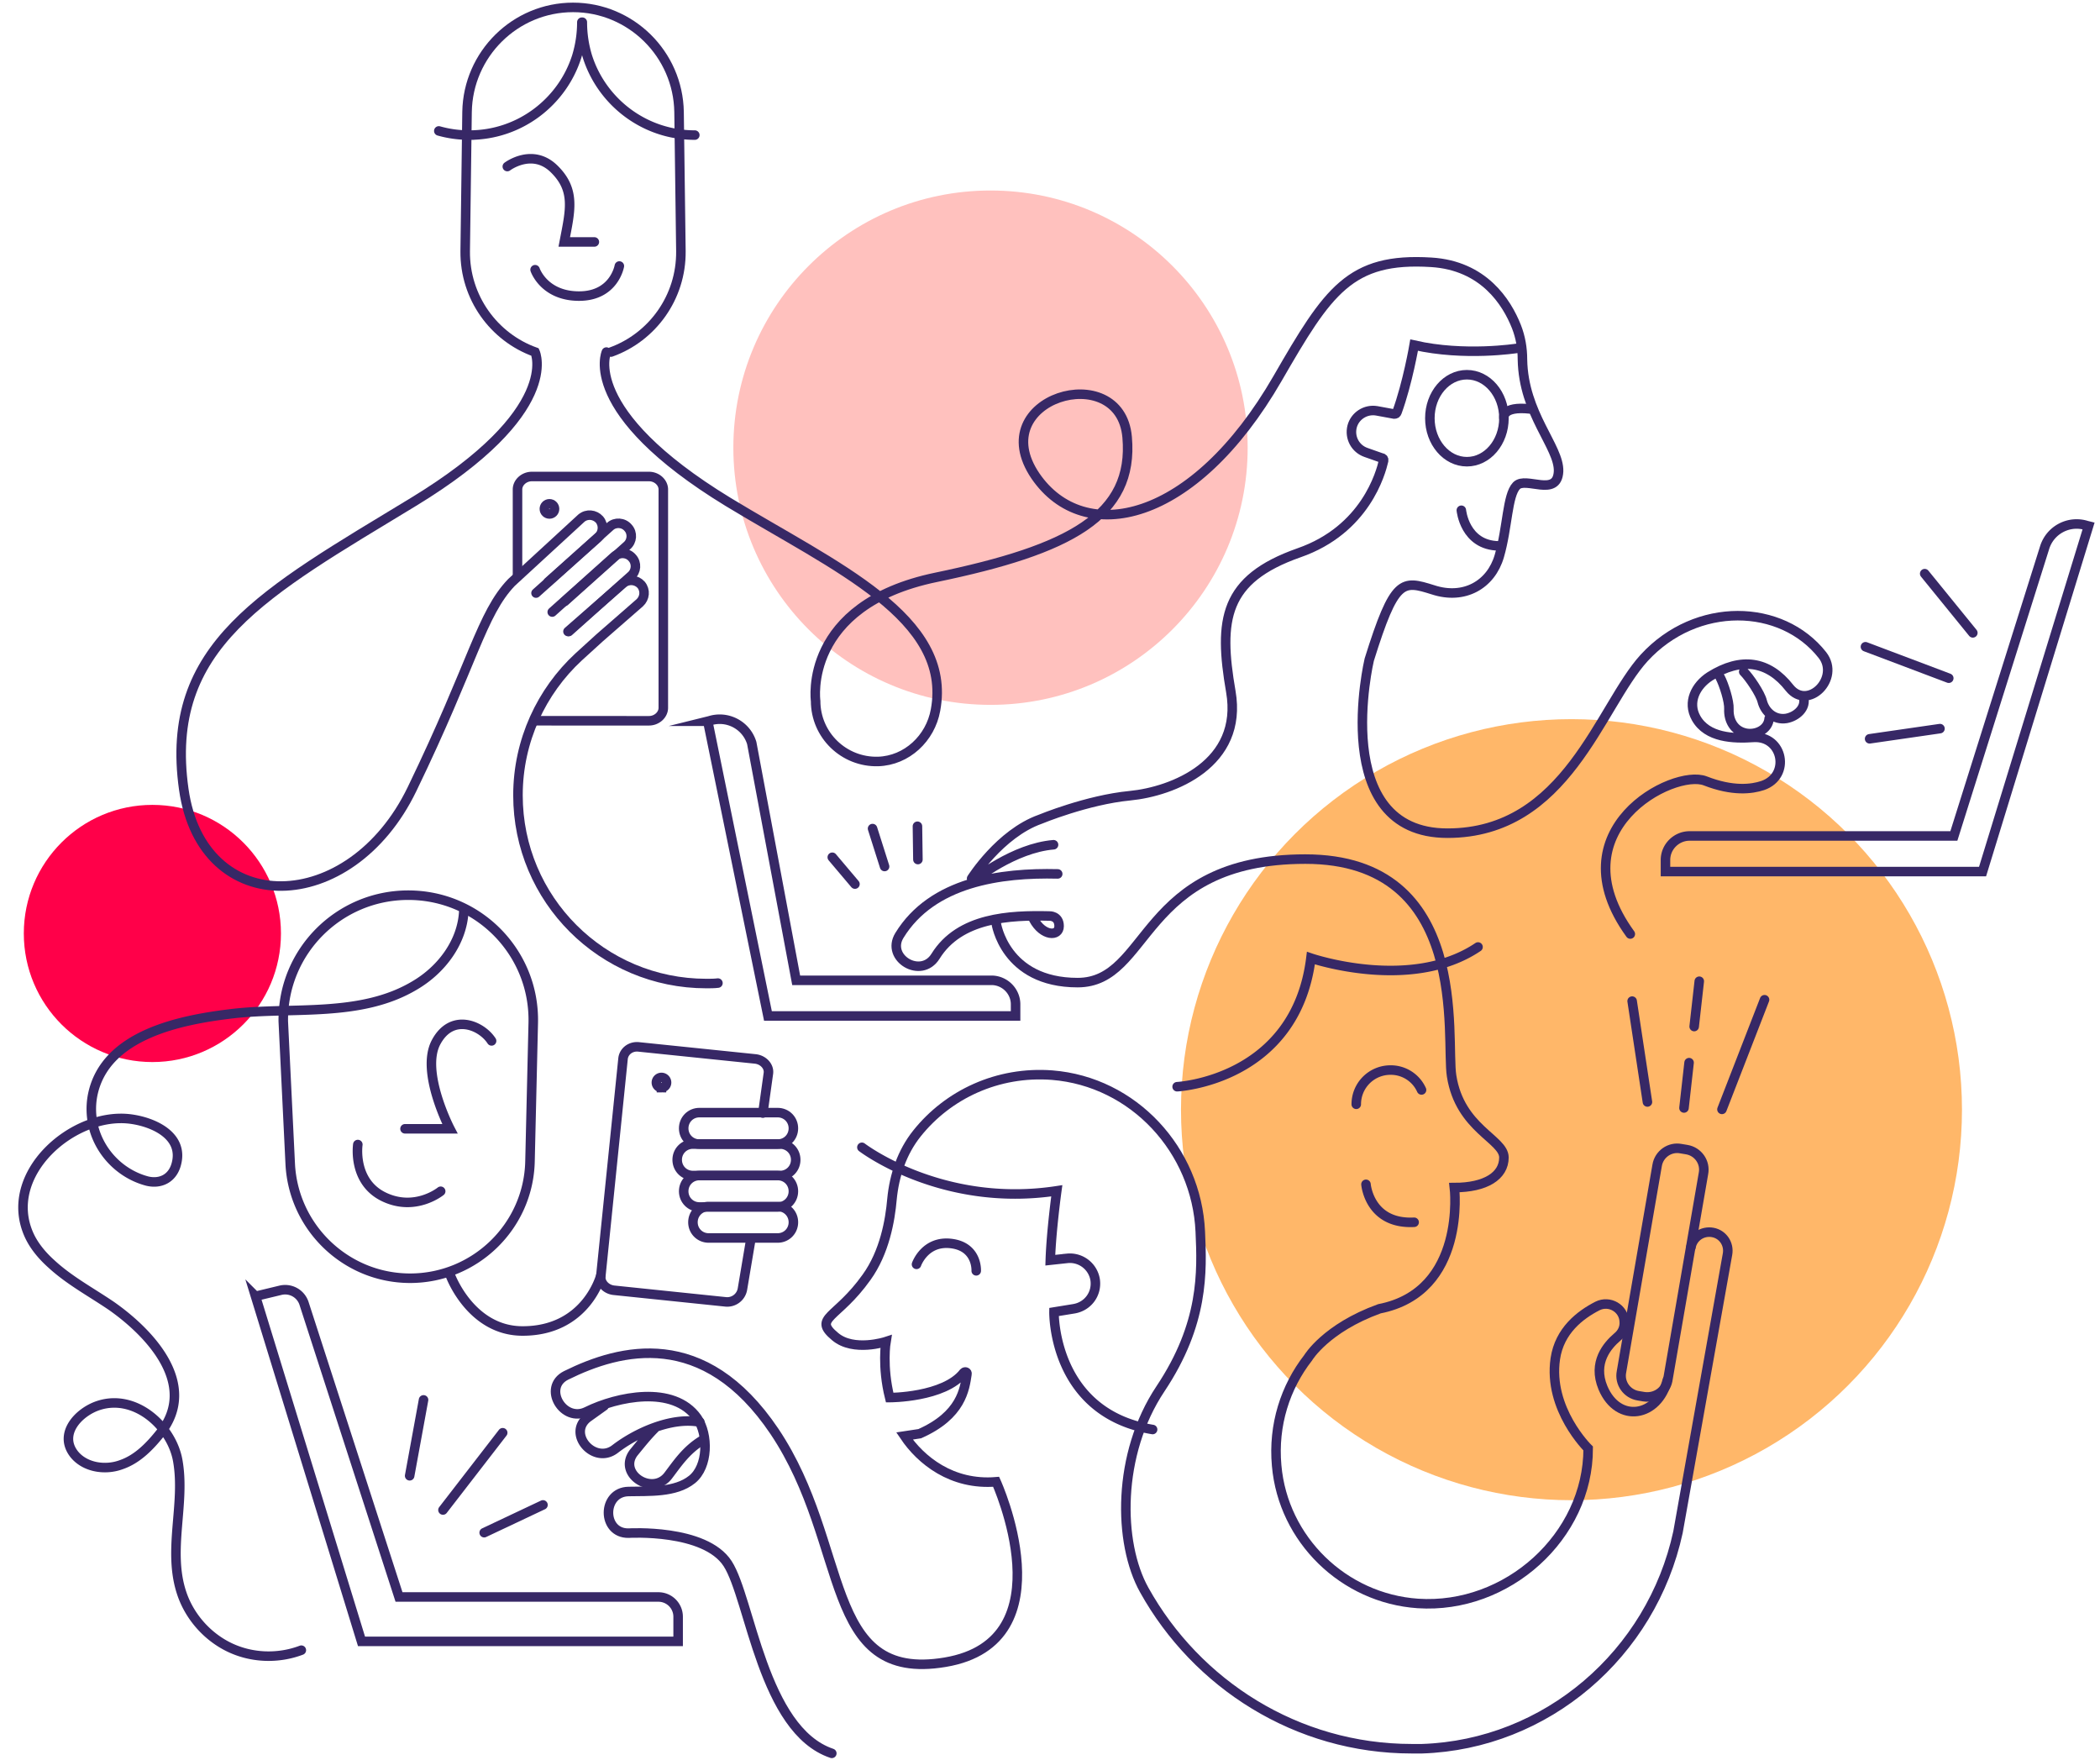<svg xmlns="http://www.w3.org/2000/svg" viewBox="0 0 333 279" fill="none"><style><![CDATA[.B{stroke-linecap:round}]]></style><circle cx="249.192" cy="175.944" r="61.92" fill="#ffb769"/><circle cx="24.164" cy="148.004" r="20.388" fill="#ff0049"/><circle cx="157.066" cy="70.982" r="40.777" fill="#ffc1be"/><g stroke="#372866" stroke-width="1.51" stroke-miterlimit="10"><g class="B"><path d="M92.265 3.521a18.66 18.66 0 0 1-.808 5.428c-2.275 7.188-9.028 12.47-17.029 12.47a17.56 17.56 0 0 1-4.844-.66M92.339 3.521a18.69 18.69 0 0 0 .807 5.428c2.275 7.188 9.029 12.47 17.029 12.47m-29.728 4.987s3.964-3.007 7.413.367 2.569 6.602 1.615 11.589h4.771m-9.393 4.403s1.395 4.181 6.973 4.181 6.386-4.768 6.386-4.768"/><path d="M84.998 94.036l9.836-8.802c.807-.734.954-1.981.22-2.861-.734-.807-1.982-.954-2.863-.22L81.108 92.349c-4.771 4.988-6.019 12.616-15.781 32.788s-33.251 20.758-36.187 0c-3.23-22.812 12.772-31.174 36.407-45.551S84.851 55.82 84.851 55.82c-6.533-2.347-11.157-8.655-11.084-15.99l.294-22.079c.147-9.169 7.634-16.577 16.809-16.577s16.662 7.408 16.809 16.577l.293 22.079c.074 7.335-4.55 13.643-11.083 15.99m-9.321 41.224l9.836-8.802c.807-.734 2.129-.66 2.862.22.734.807.661 2.127-.22 2.861l-9.836 8.802"/><path d="M86.907 92.274l9.836-8.802c.807-.734 2.129-.66 2.863.22.734.807.66 2.127-.22 2.861l-9.836 8.802m24.295 60.516c-.587.073-1.248.073-1.835.073-16.515 0-29.874-13.349-29.874-29.853 0-8.656 3.743-16.504 9.616-21.932l3.303-3.007 6.386-5.575c.808-.733.954-1.98.22-2.861-.734-.807-1.981-.954-2.862-.22l-8.735 7.629"/><path d="M82.062 91.396v-13.79c0-1.1 1.028-2.054 2.275-2.054h18.571c1.248 0 2.275.954 2.275 2.054v34.621c0 1.101-1.027 2.054-2.275 2.054H85.072m35.894 62.201l.881-6.309c.147-1.1-.808-2.127-2.055-2.273l-18.497-1.908c-1.248-.146-2.349.661-2.496 1.834l-3.523 34.475c-.147 1.1.807 2.127 2.055 2.274l17.69 1.834a2.45 2.45 0 0 0 2.715-2.054l1.248-7.409"/></g><path d="M87.127 81.493c.446 0 .808-.361.808-.807s-.362-.807-.808-.807-.807.361-.807.807.361.807.807.807z"/><path d="M96.156 55.82s-4.257 9.389 19.305 23.766c17.029 10.342 35.599 18.338 32.884 33.008-.808 4.475-4.551 7.995-9.102 8.142-5.432.147-9.909-4.181-9.909-9.609 0 0-2.129-15.183 19.084-19.585s31.416-9.756 30.315-22.225c-1.101-12.543-22.901-6.161-14.534 6.161 7.707 11.223 25.103 7.555 38.389-15.477 8.001-13.863 11.451-19.218 24.369-18.411 8.295.514 11.965 6.308 13.506 10.196.661 1.687.954 3.447.954 5.208.147 8.655 5.872 13.863 5.726 17.751-.221 4.181-5.212.733-6.68 2.274s-1.395 6.602-2.716 11.149-5.578 6.968-10.496 5.355c-4.918-1.54-6.092-1.834-10.129 11.076 0 0-6.533 27.506 12.404 27.506s24.149-20.098 31.196-27.799c8.294-9.023 21.8-8.656 28.259-.441 2.863 3.668-2.275 8.876-5.211 5.208-3.377-4.327-7.707-4.914-12.625-1.833-2.276 1.467-3.597 4.107-2.202 6.601 1.761 3.154 5.945 3.301 9.101 3.081 4.698-.294 5.946 6.088 1.469 7.628-1.762.587-4.772.954-9.102-.733-5.065-1.981-23.856 7.775-11.891 24.279m17.982-41.591c.881.88 2.642 3.447 2.936 4.694.44 1.687 1.908 3.008 3.817 2.714 1.615-.293 3.23-1.687 2.716-3.374m-13.212-3.154c.587 1.101 1.468 3.815 1.394 5.061-.073 1.761.808 3.448 2.716 3.815 1.615.293 3.523-.587 3.67-2.348M167.723 138.56c-9.029-.22-19.892 1.247-25.104 9.756-2.202 3.594 3.45 6.968 5.726 3.301 3.817-6.162 11.744-6.529 18.056-6.382 0 0 1.542-.073 1.542 1.614s-2.569 1.614-4.037-1.1m-9.396-6.236s6.239-5.061 12.551-5.575m-12.992 5.355s4.477-7.115 10.863-9.389c0 0 7.414-3.08 14.24-3.741s17.983-5.061 16.002-16.503-1.102-17.825 10.789-22.006c10.57-3.668 12.992-12.69 13.433-14.597.073-.22-.074-.44-.294-.44l-2.495-.88c-1.689-.587-2.643-2.347-2.202-4.108.44-1.687 2.128-2.787 3.89-2.494l2.789.513c.22 0 .367-.073.441-.293 1.688-4.621 2.715-10.636 2.715-10.636 8.001 1.834 16.295.514 16.295.514" class="B"/><path d="M260.646 221.446l-.881-.147c-1.761-.293-3.009-1.98-2.642-3.814l5.652-32.714c.293-1.761 1.982-3.008 3.817-2.641l.88.147c1.762.293 3.01 1.98 2.643 3.814l-5.652 32.714c-.294 1.761-1.982 2.934-3.817 2.641z"/><g class="B"><path d="M157.959 146.335s1.322 9.462 12.919 9.462 9.762-19.584 36.113-19.584 22.241 28.533 23.195 34.401c1.321 8.362 8.295 9.976 8.295 12.91s-2.936 4.768-7.854 4.768c0 0 1.981 16.504-11.891 19.218-8.515 3.08-11.304 7.775-11.304 7.775-3.597 4.621-5.579 10.636-4.991 17.091 1.027 11.736 10.643 21.051 22.387 21.858 14.166.954 27.012-10.636 27.012-24.572 0 0-6.386-6.235-5.212-14.23.661-4.475 3.964-6.969 6.68-8.362 1.908-.954 4.183.366 4.257 2.493.073.954-.367 1.834-1.101 2.421-1.542 1.32-3.964 4.034-2.276 8.069 2.423 5.721 8.735 4.621 10.203-1.247m2.642-43.131l.808-7.188m.807-5.723l.808-7.188m3.597 20.319l6.753-17.384"/><path d="M261.235 174.721l-2.423-15.99m-43.747 16.358a5.42 5.42 0 0 1 5.432-5.428 5.34 5.34 0 0 1 4.918 3.154m-8.809 14.963s.514 6.381 7.634 6.015m-37.58-21.491s18.791-.954 21.213-20.392c0 0 15.855 5.428 26.498-1.76"/></g><path d="M331.185 83.4l-.293-.073c-2.79-.88-5.799.66-6.68 3.521l-14.386 45.697h-41.912c-2.056 0-3.817 1.687-3.817 3.815v1.833h50.279L331.185 83.4zM40.517 205.529l3.964-.954a3.15 3.15 0 0 1 3.743 2.127l15.047 46.505h41.105a3.13 3.13 0 0 1 3.156 3.154v3.887H57.326l-16.809-54.719zm71.713-91.175l.294-.073c2.789-.88 5.798.66 6.679 3.521l7.047 37.629h30.975c2.055 0 3.817 1.687 3.817 3.814v1.834h-39.27l-9.542-46.725z"/><path d="M309.019 107.533l-13.212-4.988m17.029-2.202l-7.634-9.389m2.422 24.572l-11.157 1.614m-64.74-36.236s.513 5.575 5.945 5.648" class="B"/><path d="M232.608 73.204c3.243 0 5.873-3.087 5.873-6.895s-2.63-6.895-5.873-6.895-5.872 3.087-5.872 6.895 2.629 6.895 5.872 6.895z"/><g class="B"><path d="M238.48 66.31s-.44-1.981 4.184-1.467m-104.302 66.529l1.908 6.015m-8.294-1.468l3.596 4.255m9.982-3.889l-.074-5.281m122.654 66.75c.294-1.614 1.835-2.641 3.45-2.347s2.642 1.833 2.349 3.447l-7.854 44.084c-4.184 19.291-20.846 33.668-40.591 34.328h-1.615c-18.277 0-34.132-10.269-42.426-25.159-4.184-7.482-4.331-21.565 2.569-31.908s6.606-18.557 6.313-24.939c-.588-12.91-10.57-23.766-23.489-24.793-8.661-.66-16.515 3.081-21.433 9.243-2.349 2.934-3.596 6.601-3.964 10.415-.293 3.375-1.174 8.436-4.037 12.397-4.697 6.601-8.588 6.381-4.991 9.389 2.936 2.494 8.074.806 8.074.806s-.66 3.888.587 8.876c0 0 8.662 0 11.745-3.961.22-.22.587-.073.513.22-.367 2.421-.88 6.528-7.486 9.462l-2.423.367c2.569 3.814 7.487 7.849 14.534 7.262 0 0 11.524 25.306-8.074 28.606s-14.974-18.557-27.085-36.602c-11.157-16.577-24.443-13.129-33.031-8.875-3.817 1.907-.44 7.629 3.303 5.721 4.771-2.347 13.726-4.254 17.47 1.027 1.835 2.641 1.761 7.702-.808 9.756-2.642 2.127-6.9 1.834-10.056 1.907-4.257.073-4.257 6.675 0 6.602 0 0 12.111-.734 15.708 4.841s5.579 26.406 16.515 30.074"/><path d="M95.788 222.913l-2.569 1.834c-3.376 2.567 1.028 7.555 4.331 4.988 3.23-2.494 8.882-5.135 13.432-4.254m-7.193 1.026c-1.248 1.247-2.275 2.568-3.303 3.815-2.569 3.374 3.009 6.968 5.505 3.594 1.395-1.834 2.789-3.961 5.285-5.501m25.397-46.505s12.625 9.682 30.902 6.895c0 0-.881 6.381-1.028 11.002l2.716-.293a4.06 4.06 0 0 1 4.404 3.447c.294 2.201-1.174 4.181-3.376 4.548l-3.157.513s-.293 15.991 15.635 18.631m-37.435-26.187s1.322-3.814 5.506-3.3 3.963 4.327 3.963 4.327m-84.559 37.923l9.469-12.249m-14.753 6.822l2.202-12.03m9.616 21.052l9.322-4.401"/></g><path d="M123.314 181.396h-12.405c-1.395 0-2.496-1.1-2.496-2.494s1.101-2.494 2.496-2.494h12.405c1.394 0 2.495 1.101 2.495 2.494s-1.101 2.494-2.495 2.494zm0 9.976h-12.405c-1.395 0-2.496-1.1-2.496-2.494s1.101-2.494 2.496-2.494h12.405c1.394 0 2.495 1.1 2.495 2.494s-1.101 2.494-2.495 2.494z"/><path d="M123.313 196.286h-10.936c-1.395 0-2.496-1.1-2.496-2.494s1.101-2.494 2.496-2.494h10.936c1.395 0 2.496 1.101 2.496 2.494s-1.101 2.494-2.496 2.494zm.367-9.902h-13.799c-1.395 0-2.496-1.1-2.496-2.494s1.101-2.494 2.496-2.494h13.799c1.395 0 2.496 1.1 2.496 2.494s-1.101 2.494-2.496 2.494zm-18.79-13.937a.81.81 0 0 0 .808-.807.81.81 0 0 0-.808-.807c-.446 0-.807.362-.807.807s.361.807.807.807zm-39.857 30.221c-10.129 0-18.497-7.995-19.011-18.118l-1.101-22.592c-.147-11.075 8.808-20.024 19.818-20.024 11.157 0 20.112 9.169 19.818 20.318l-.514 21.858c-.22 10.343-8.735 18.558-19.011 18.558z"/><path d="M64.225 178.975h7.12s-4.698-9.022-2.202-13.717 7.193-2.714 8.808-.22m-4.404-20.61c-.22 4.914-3.523 9.315-7.781 11.809-8.588 5.135-19.305 3.374-28.847 4.474-8.074.954-20.332 3.228-22.241 12.984a11.63 11.63 0 0 0 .367 5.721c1.248 3.814 4.404 6.822 8.294 7.848 2.129.514 4.037-.44 4.624-2.714 1.174-4.401-3.45-6.601-7.193-7.115-9.102-1.247-20.552 8.729-16.148 18.411.807 1.761 2.129 3.301 3.523 4.548 2.863 2.641 6.312 4.475 9.542 6.675 6.166 4.328 13.799 12.47 7.781 20.098-1.688 2.127-3.67 4.181-6.239 5.061-2.569.954-5.799.44-7.487-1.687-2.496-3.227.734-6.675 3.89-7.702 5.872-1.907 11.597 3.375 12.552 8.729 1.248 6.969-1.688 14.23.661 21.125 1.248 3.668 4.037 6.822 7.56 8.509s7.707 1.834 11.377.44m8.958-80.173s-.881 5.868 4.111 8.288 9.028-.88 9.028-.88m1.54 13.352s3.23 8.802 11.451 8.802c10.129 0 12.405-8.802 12.405-8.802" class="B"/></g></svg>